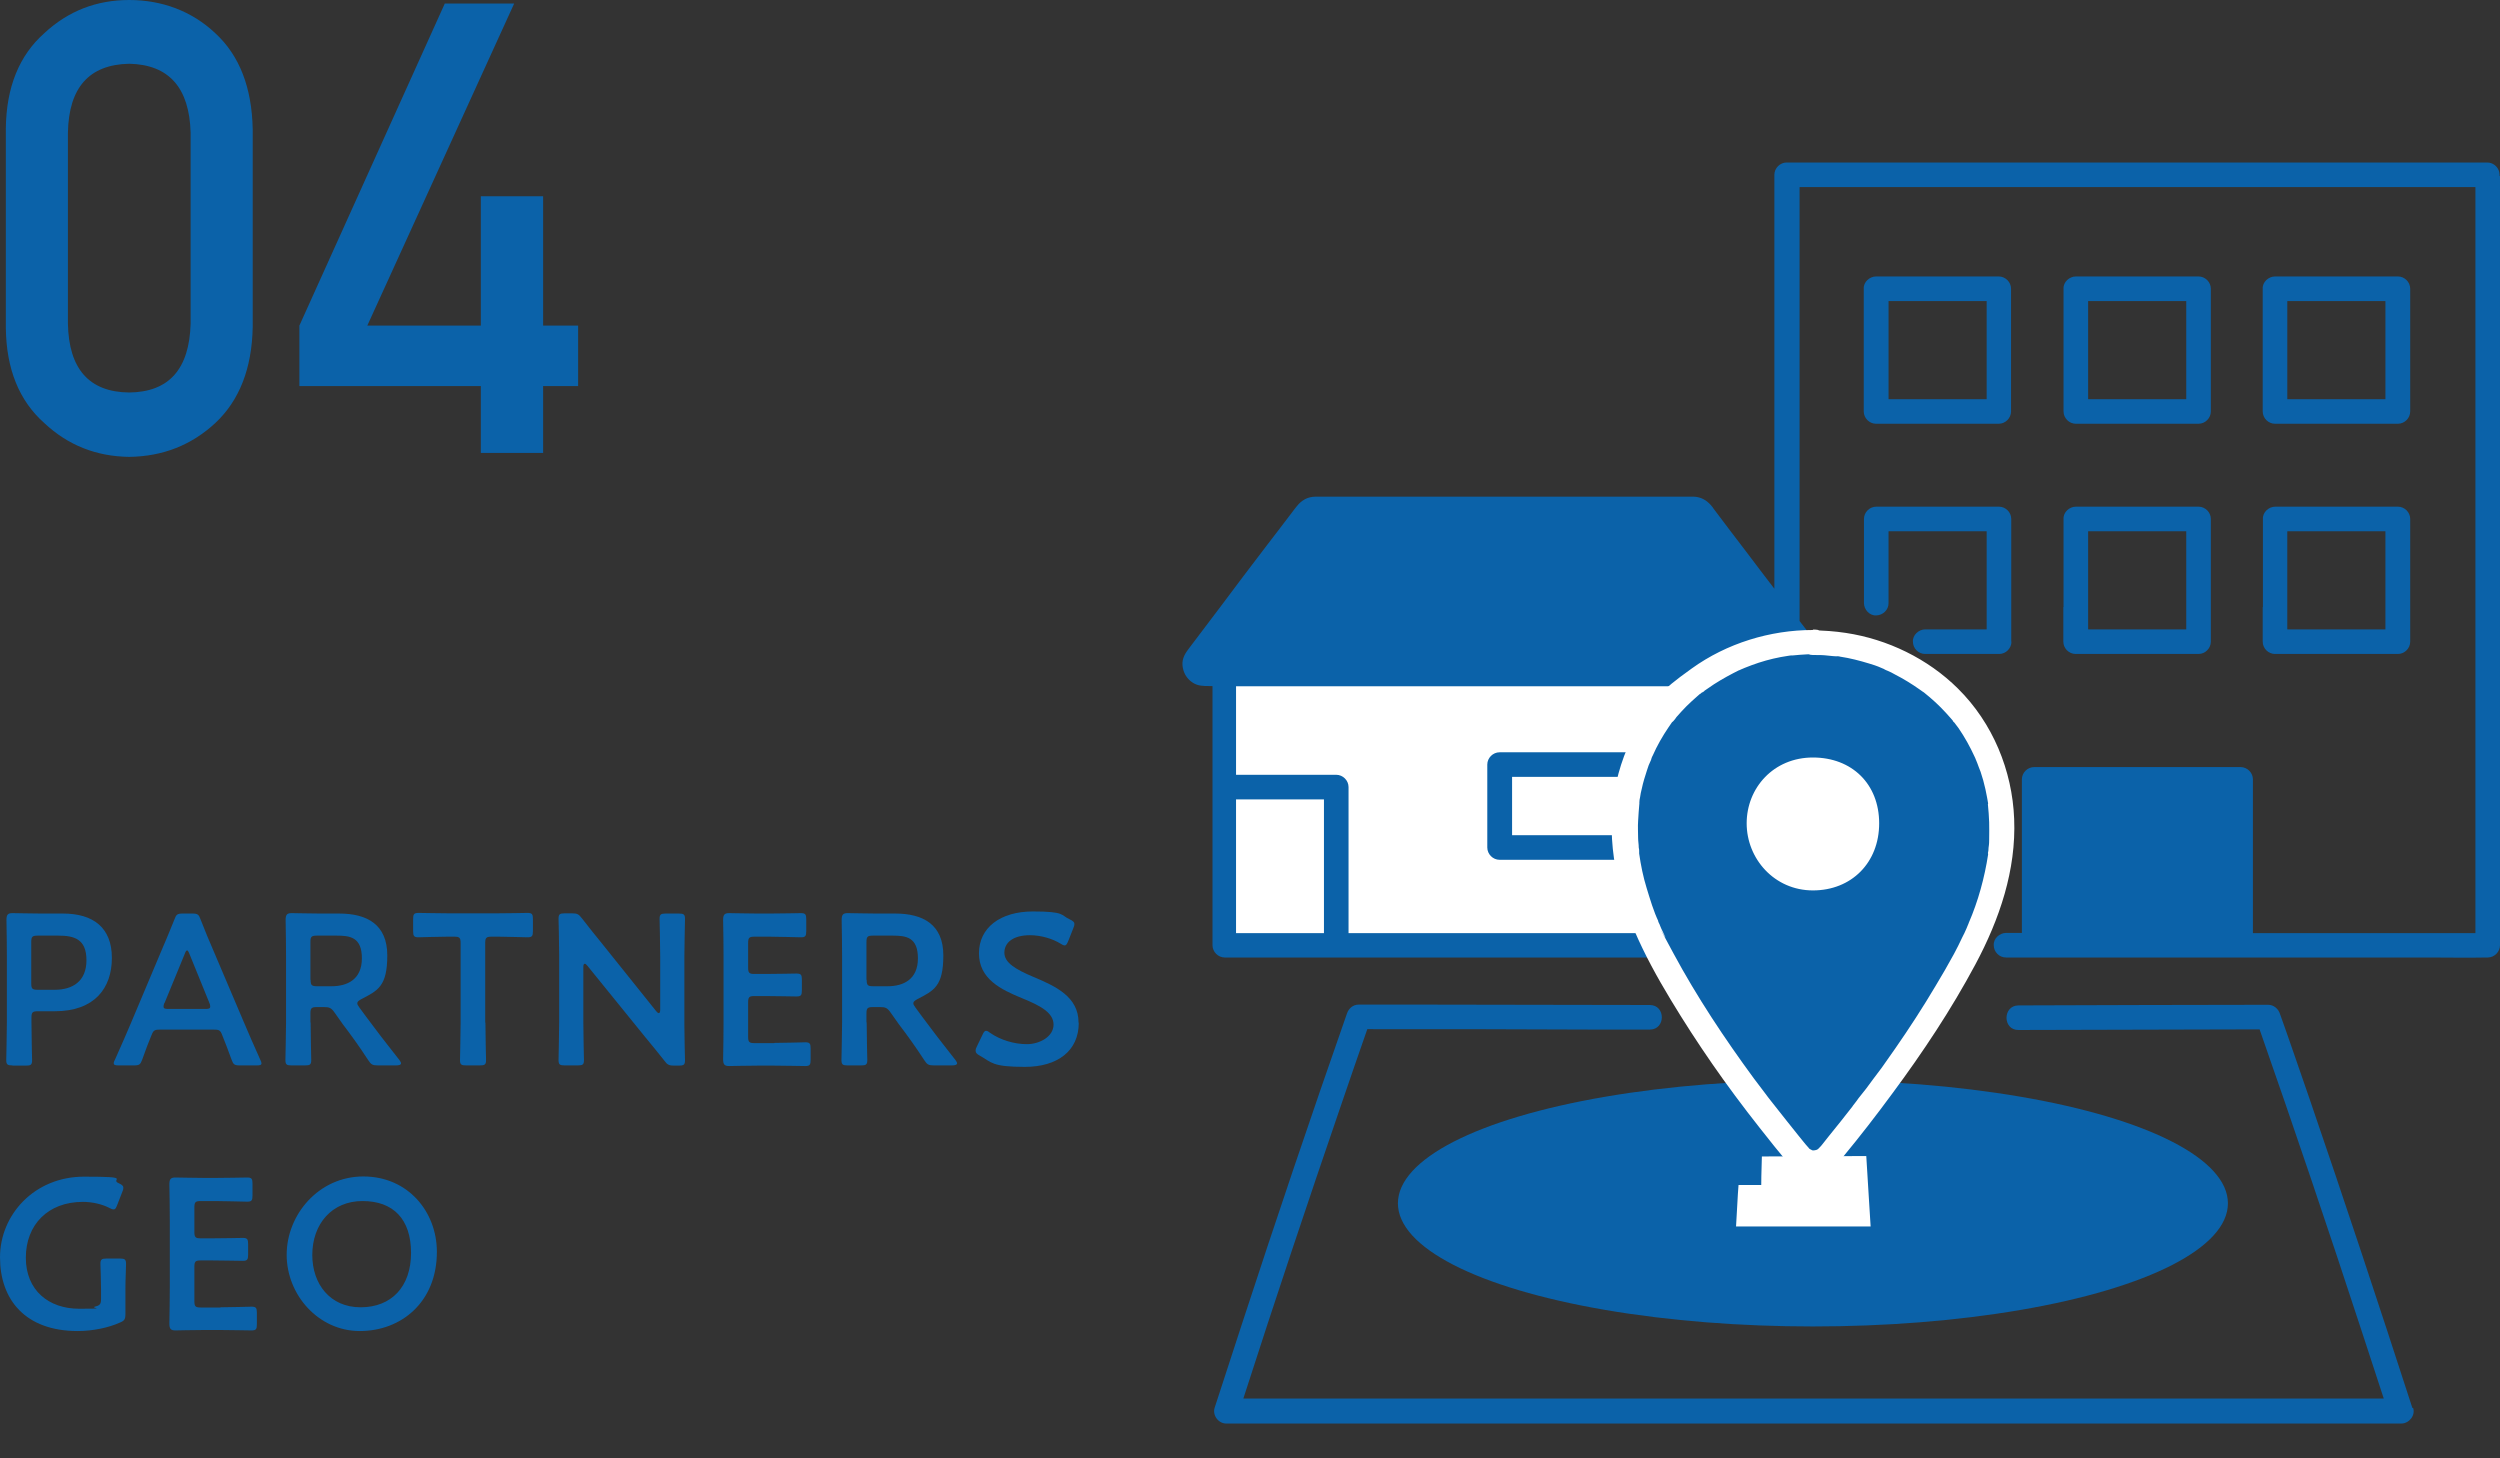<?xml version="1.0" encoding="UTF-8"?>
<svg xmlns="http://www.w3.org/2000/svg" version="1.1" viewBox="0 0 1200 700">
  <rect x="0" y="0" width="1200" height="700" fill="#333333" stroke="none"/>
  <defs>
    <style>
      .cls-1 {
        fill: #0b62a9;
      }

      .cls-1, .cls-2, .cls-3 {
        stroke-width: 0px;
      }

      .cls-2 {
        fill: #0b62a9;
      }

      .cls-3 {
        fill: #fff;
      }
    </style>
  </defs>
  <g id="_レイヤー_1" data-name=" レイヤー 1">
    <g>
      <path class="cls-2" d="M2.8,61.8c.2-19.9,6.4-35.2,18.5-45.9C32.7,5.3,46.3,0,62,0s30.1,5.3,41.4,16c11.6,10.7,17.5,26.1,17.9,46v95.1c-.4,19.8-6.4,35.1-17.9,45.9-11.4,10.6-25.2,16.1-41.4,16.3-15.8-.2-29.4-5.6-40.7-16.2-12.1-10.7-18.3-26-18.5-45.8,0,0,0-95.5,0-95.5ZM91.5,63.7c-.6-21.6-10.4-32.7-29.5-33.1-19.2.4-29,11.4-29.4,33.1v91.6c.4,21.8,10.2,32.9,29.4,33.1,19.1-.2,28.9-11.2,29.5-33.1V63.7h0Z"/>
      <path class="cls-2" d="M143.7,156.3L213.5,1.7h33.3l-70.5,154.6h54.5v-62.1h29.9v62.1h16.8v29h-16.8v32.1h-29.9v-32.1h-87.1v-29h0Z"/>
    </g>
    <g>
      <g>
        <path class="cls-3" d="M856.4,320.1v133.8h-269v-133.8"/>
        <g>
          <path class="cls-2" d="M990.4,291.3v16.7c0,3.2,2.7,5.9,5.9,5.9h59c3.2,0,5.9-2.7,5.9-5.9v-58.9c0-3.2-2.7-5.9-5.9-5.9h-58.9c-3.1,0-6.1,2.7-5.9,5.9v42.3h0ZM1016.3,255h33.1v47.1h-47.1v-47.1h14,0Z"/>
          <path class="cls-2" d="M947.4,203.4h12c3.2,0,5.9-2.7,5.9-5.9v-58.9c0-3.2-2.7-5.9-5.9-5.9h-58.9c-3.1,0-6.1,2.7-5.9,5.9v58.9c0,3.2,2.7,5.9,5.9,5.9h47,0ZM920.5,144.5h33.1v47.1h-47.1v-47.1h14Z"/>
          <path class="cls-2" d="M996.3,203.4h59c3.2,0,5.9-2.7,5.9-5.9v-58.9c0-3.2-2.7-5.9-5.9-5.9h-58.9c-3.1,0-6.1,2.7-5.9,5.9v58.9c0,3.2,2.7,5.9,5.9,5.9h-.1ZM1016.3,144.5h33.1v47.1h-47.1v-47.1h14,0Z"/>
          <path class="cls-2" d="M1150.9,132.7h-58.9c-3.1,0-6.1,2.7-5.9,5.9v58.9c0,3.2,2.7,5.9,5.9,5.9h59c3.2,0,5.9-2.7,5.9-5.9v-58.9c0-3.2-2.7-5.9-5.9-5.9h0ZM1102.5,191.6h-4.6v-47.1h47.1v47.1h-42.5Z"/>
          <path class="cls-2" d="M965.4,308v-58.9c0-3.2-2.7-5.9-5.9-5.9h-58.9c-3.2,0-5.9,2.7-5.9,5.9v40.4c0,3.1,2.7,6.1,5.9,5.9,3.2-.1,5.9-2.6,5.9-5.9v-34.5h47.1v47.1h-29.5c-3.1,0-6.1,2.7-5.9,5.9,0,3.2,2.6,5.9,5.9,5.9h35.5c3.2,0,5.9-2.7,5.9-5.9h0Z"/>
          <path class="cls-2" d="M1086.1,291.3v16.7c0,3.2,2.7,5.9,5.9,5.9h59c3.2,0,5.9-2.7,5.9-5.9v-58.9c0-3.2-2.7-5.9-5.9-5.9h-58.9c-3.1,0-6.1,2.7-5.9,5.9v42.3h0ZM1111.9,255h33.1v47.1h-47.1v-47.1h14Z"/>
          <path class="cls-2" d="M1199.8,84.5v-.6c0-3.2-2.7-5.9-5.9-5.9h-336.3c-3.2,0-5.9,2.7-5.9,5.9v198.7c-4.5-5.8-8.8-11.6-13.3-17.5-5.1-6.6-10.1-13.3-15.1-19.9-.4-.6-.9-1.1-1.3-1.8-2.1-2.7-4.5-4.4-7.8-4.9-.4,0-.7-.1-1.1-.1h-181.9c-3.7.1-6.6,1.8-8.9,4.8-.3.3-.5.7-.8,1-4.7,6.1-9.2,12.2-13.9,18.2-7,9.2-14.1,18.5-21,27.8-5.2,6.8-10.4,13.7-15.5,20.5-2,2.6-3.8,5.1-3.5,8.7.3,3.3,1.9,6.3,4.8,8.2,2.5,1.7,5.2,1.7,8.1,1.7h1.5v124.4c0,3.2,2.7,5.9,5.9,5.9h270.1c3.2-.1,5.9-2.6,5.9-5.9v-124.4c3.7,0,7.5-.4,10.2-3.2,3.3-3.4,4-9.1,1.1-13.1-.3-.4-.6-.8-1-1.3-3.4-4.6-6.9-9.1-10.4-13.6V89.8h324.4v358.1h-106.8v-73.8c0-3.2-2.7-5.9-5.9-5.9h-99.1c-3.2,0-5.9,2.7-5.9,5.9v73.7h-7.6c-3.1,0-6.1,2.7-5.9,5.9,0,3.2,2.6,5.9,5.9,5.9h202.8c9.3,0,18.7.2,28,0h.4c3.2,0,5.9-2.7,5.9-5.9V84.5h-.2ZM635.5,403.4v44.5h-42.2v-64.2h42.2v19.7h0ZM751.1,447.9h-103.8v-70.1c0-3.2-2.7-5.9-5.9-5.9h-48.1v-42.5h257.1v118.5h-99.3Z"/>
          <path class="cls-2" d="M806.8,361.1h-87c-3.2,0-5.9,2.7-5.9,5.9v39.8c0,3.2,2.7,5.9,5.9,5.9h87c3.2,0,5.9-2.7,5.9-5.9v-39.8c0-3.2-2.7-5.9-5.9-5.9ZM768.1,400.9h-42.3v-28h75.2v28h-32.9Z"/>
        </g>
      </g>
      <g>
        <path class="cls-2" d="M1157.9,675.7c-16.1-49.7-32.5-99.2-49.4-148.5-4.7-13.5-9.3-27.1-14.1-40.5-.8-2.5-3-4.4-5.7-4.4-39.9,0-79.9.2-119.8.3-7.7,0-7.7,11.9,0,11.8,38.6-.1,77.1-.2,115.7-.3,16.8,48,33.1,96.2,48.9,144.5,3.5,10.9,7.2,21.8,10.7,32.7h-547.4c15.2-47.2,30.9-94.2,47-141.1,4.1-12,8.3-24.2,12.5-36.2,36.1,0,72,0,108.1.2h27.5c7.7,0,7.7-11.8,0-11.8-38.7-.1-77.4-.1-116.1-.2h-23.6c-2.8,0-4.9,1.9-5.7,4.4-17.3,49.4-34.1,99.1-50.4,149-4.4,13.4-8.7,26.7-13.1,40.2-1.1,3.7,2,7.6,5.7,7.5h563.9c3.7,0,6.9-3.8,5.7-7.5h-.4Z"/>
        <ellipse class="cls-2" cx="870.2" cy="577.6" rx="199.2" ry="59.1"/>
        <path class="cls-3" d="M895.8,554.9c-9.2,0-42.9.2-50.1.2,0,2.4-.3,8-.3,13.7h-10.9c-.4,4.2-.9,15.9-1.2,19.9h64.6c-.4-7.8-1.8-27.6-2.1-34v.2h0Z"/>
        <g>
          <path class="cls-2" d="M870.2,308.3c-32.9,0-65.5,17.5-80.5,46.7-18.7,36.2-9.2,74.3,9.5,108,17.3,31.2,38,59.9,60.5,87.6l3.4,4.1c3.6,4.5,10.6,4.5,14.2,0l3.4-4.1c22.6-27.7,43.2-56.4,60.5-87.6,18.8-33.7,28.2-71.8,9.5-108-15.1-29.2-47.5-46.7-80.5-46.7h0Z"/>
          <path class="cls-3" d="M870.2,302.4c-20.6,0-41.4,6.4-58.2,18.5-16.8,12-16.1,13.6-22.2,22.3-6.7,9.7-11.5,21-14,32.5-5.3,24-.6,48.7,8.8,71.2,4.9,11.4,10.9,22.3,17.3,32.9,6.4,10.6,13,20.8,20,30.9,7,10.1,14.8,20.6,22.7,30.6s7.3,9.2,11,13.7,3.9,5.1,6.6,6.9c5.2,3.4,12.3,2.9,17.2-.8s3.7-3.9,5.5-6.1c8.1-9.8,15.9-19.9,23.4-30.1,14.6-19.7,28.3-40.3,39.9-62,11.6-21.7,19.6-45.3,18.6-69.8-.9-23.3-10.3-46.1-27-62.6-14.4-14.3-33.8-23.7-53.8-26.7-5.3-.8-10.6-1.2-15.9-1.2s-6.1,2.7-5.9,5.9,2.6,5.9,5.9,5.9,4.9,0,7.4.3,2.3.2,3.4.3.5,0,.7,0,1.5.1.3,0,.2,0,.3,0c.4,0,.7.1,1.1.2,4.7.7,9.3,1.9,13.9,3.3s4.6,1.6,6.8,2.5.5.2.7.3c1.2.5-.9-.4-.2,0s1,.4,1.6.7c1.1.5,2.3,1,3.4,1.7,4.1,2.1,8.2,4.6,12,7.3s1,.7,1.6,1.1.4.3.6.4c.9.6-.3-.2-.3-.2,0,0,2.7,2.2,2.9,2.4,1.9,1.6,3.6,3.2,5.3,4.9s3.2,3.4,4.8,5.2.7.8,1,1.3.3.4.5.6c.8,1-.6-.8,0-.1.7.9,1.5,2,2.2,2.9,3,4.4,5.5,8.9,7.7,13.7s.3.6.4.9c.4,1,0,.1,0,0,.3.7.6,1.5.9,2.2.5,1.3,1,2.8,1.6,4.2.9,2.7,1.7,5.5,2.3,8.3s.5,2.7.8,4,.2,1.5.4,2.3,0,.8,0,.9c0-.7,0-.9,0-.4v.6c.3,2.8.5,5.7.6,8.5s0,5.5,0,8.3-.2,2.7-.3,4,0,1.3-.2,2,0,.6,0,.9c-.2,1.3.2-1,0,.2-1.7,11.2-4.8,22.5-9.3,32.9.5-1.2,0-.2,0,0s-.3.7-.4,1c-.2.5-.5,1.1-.7,1.7-.6,1.5-1.3,2.8-2,4.2-1.2,2.7-2.6,5.3-4,8-2.8,5.2-5.8,10.3-8.8,15.3-6.1,10.3-12.6,20.3-19.4,30.1-6.7,9.7-6.9,9.8-10.6,14.7-3.6,4.9-3.5,4.8-5.3,7s-1.8,2.3-2.6,3.4-.8,1.1-1.3,1.7c-.6.8,0,0,0,0-.3.4-.6.7-.8,1.1-3.7,4.8-7.5,9.5-11.3,14.2s-3,4-4.8,5.8-.4.4-.6.6c-.5.5,1.2-.7.2-.2s-.9.4-1.1.6c.7-.7,1-.3.3-.2s-.5,0-.8.2c-.5,0-.6-.2.6,0h-1.9c-.7,0,1.6.4.4,0s-.9-.4-1.2-.4c.9,0,1,.5.3,0s-.5-.3-.7-.4c-.4-.2-.4-.6.4.3l-.7-.7c-1.8-1.9-3.3-4-5-6-3.7-4.7-7.5-9.3-11.2-14.1s-.4-.5-.6-.7c-.9-1.2.5.6,0,0s-.8-1.1-1.3-1.7c-.9-1.2-2-2.5-2.9-3.8-1.8-2.4-3.5-4.7-5.3-7-14.1-19.2-27.4-39.2-38.7-60.2s-2.7-5.1-3.9-7.8-1.2-2.5-1.8-3.8-.6-1.5-.9-2.2-.2-.5-.4-.8-.7-1.7,0-.3c-2.5-5.2-4.1-10.8-5.8-16.3s-2.8-11-3.6-16.6,0,0,0,.2v-1.1c0-.6,0-1.3-.2-2,0-1.5-.3-3-.3-4.5,0-2.8-.2-5.5,0-8.3s.3-5.5.6-8.3.2-1.6,0-.5,0-.5,0-.5c0-.6.2-1.2.3-1.8.2-1.5.5-3,.9-4.5.6-2.9,1.5-5.7,2.4-8.5s.9-2.7,1.5-4,.5-1.1.7-1.8c.6-1.5-.3.7,0-.1s.4-.9.6-1.3c2.1-4.8,4.7-9.3,7.6-13.6s1.3-1.9,2.1-2.8c-.9,1.5,0-.1.4-.4.4-.5.9-1,1.3-1.7,1.6-1.8,3.1-3.5,4.8-5.2s3.4-3.2,5.2-4.8.9-.8,1.5-1.2.9-1,1.2-.9c-.3,0-1,.7,0,.1s.5-.4.7-.6c.5-.4,1-.7,1.6-1.1,3.9-2.8,8.1-5.2,12.3-7.4s2.1-1,3.1-1.5,1-.4,1.6-.7c-1.6.7.3-.1.7-.3,2.3-.9,4.6-1.8,6.8-2.5,4.6-1.5,9.3-2.6,14.1-3.3s1.1-.2,1.8-.2c-1.9.3,0,0,.5,0,1.1-.1,2.3-.2,3.4-.3,2.4-.2,4.8-.3,7.2-.3s6.1-2.7,5.9-5.9-2.6-5.9-5.9-5.9h-1v.2h0Z"/>
          <path class="cls-3" d="M870.2,363.6c-18.9,0-31.8,14.6-31.8,31.6s13.3,32.2,31.8,32.2,31.8-13.3,31.8-32.2-13.1-31.6-31.8-31.6Z"/>
        </g>
      </g>
    </g>
  </g>
  <g id="_デザイン" data-name="デザイン">
    <g>
      <path class="cls-1" d="M6,511.4c-2.4,0-3-.4-3-2.6s.3-12.1.3-18v-31.9c0-5-.1-11.4-.2-17.3,0-2.5.6-3.3,2.9-3.3s8.9.2,13.7.2h10.5c14.6,0,23.5,6.8,23.5,21.3s-8.3,25.6-27.4,25.6h-8.1c-2.6,0-3.1.5-3.1,3.1v2.4c0,6,.3,17.3.3,18,0,2.2-.6,2.6-3,2.6h-6.4ZM15,472c0,2.6.5,3.1,3.1,3.1h8.1c8.6,0,15.3-4,15.3-14.2s-5.9-11.8-13.5-11.8h-9.9c-2.6,0-3.1.5-3.1,3.1v19.9Z"/>
      <path class="cls-1" d="M77.1,494.2c-2.7,0-3.4.2-4.3,2.5-1.4,3.4-2.8,6.9-4.5,11.8-.9,2.5-1.4,2.9-4.1,2.9h-7.2c-1.6,0-2.4-.2-2.4-1s.2-.9.6-1.8c3.2-7.2,5.5-12.4,7.6-17.4l14.7-34.9c1.9-4.4,4-9.4,6.2-14.9.9-2.5,1.4-2.9,4.1-2.9h4.4c2.7,0,3.2.4,4.1,2.9,2.2,5.6,4.2,10.5,6.1,14.8l14.8,34.8c2.3,5.4,4.5,10.5,7.7,17.6.4.8.6,1.3.6,1.8,0,.8-.7,1-2.4,1h-7.9c-2.7,0-3.2-.4-4.1-2.9-1.8-4.9-3.1-8.4-4.5-11.8-.9-2.3-1.5-2.5-4.3-2.5h-25.2ZM78.9,481.4c-.3.7-.4,1.3-.4,1.8,0,.9.7,1.1,2.4,1.1h17.6c1.7,0,2.4-.2,2.4-1.1s-.1-1-.4-1.8l-9.6-23.6c-.4-1-.7-1.6-1.1-1.6s-.7.5-1.1,1.6l-9.7,23.6Z"/>
      <path class="cls-1" d="M149.1,490.8c0,6,.3,17.3.3,18,0,2.2-.6,2.6-3,2.6h-6.4c-2.4,0-3-.4-3-2.6s.3-12.1.3-18v-31.9c0-5-.1-11.5-.2-17.3,0-2.5.6-3.3,2.9-3.3s8.9.2,13.7.2h9.1c13.3,0,23.1,5.2,23.1,20.1s-4.6,16.9-12.5,21c-1.2.7-1.9,1.2-1.9,1.9s.3,1.1,1,2.1l3.3,4.5c4.9,6.6,9.1,12.1,15.9,20.7.5.7.8,1.2.8,1.6,0,.7-.9,1-2.5,1h-8.6c-2.6,0-3.3-.4-4.7-2.6-4.3-6.6-8.2-12-12.1-17.1l-4.1-5.8c-1.5-2.1-2.4-2.5-4.9-2.5h-3.5c-2.6,0-3.1.5-3.1,3.1v4.2ZM149.1,470.3c0,2.6.5,3.1,3.1,3.1h6.9c7.7,0,14.6-3.3,14.6-13.4s-5.6-10.9-12-10.9h-9.6c-2.6,0-3.1.5-3.1,3.1v18.1Z"/>
      <path class="cls-1" d="M233,490.8c0,6,.3,17.3.3,18,0,2.2-.6,2.6-3,2.6h-6.5c-2.4,0-3-.4-3-2.6s.3-12.1.3-18v-38.1c0-2.6-.5-3.1-3.1-3.1h-3.2c-4.3,0-13.2.3-13.9.3-2.2,0-2.6-.6-2.6-3v-5.7c0-2.4.4-3,2.6-3s10.1.2,14.9.2h22.5c4.8,0,14.2-.2,14.9-.2,2.2,0,2.6.6,2.6,3v5.7c0,2.4-.4,3-2.6,3s-9.6-.3-13.9-.3h-3.3c-2.6,0-3.1.5-3.1,3.1v38.1Z"/>
      <path class="cls-1" d="M280,490.8c0,6,.3,17.3.3,18,0,2.2-.6,2.6-3,2.6h-6.2c-2.4,0-3-.4-3-2.6s.3-12.1.3-18v-32.8c0-5.8-.3-16.3-.3-17,0-2.2.6-2.6,3-2.6h3.4c2.6,0,3.3.4,4.9,2.5,3.2,4.2,6.5,8.2,9.8,12.3l25.8,32.2c.5.6.9.9,1.2.9.5,0,.7-.6.7-1.6v-25.6c0-6-.3-17.3-.3-18,0-2.2.6-2.6,3-2.6h6.2c2.4,0,3,.4,3,2.6s-.3,12.1-.3,18v32.8c0,5.7.3,16.3.3,17,0,2.2-.6,2.6-3,2.6h-2.1c-2.6,0-3.4-.4-4.9-2.5-3.1-3.9-6.1-7.6-9.5-11.7l-27.4-33.8c-.5-.6-.9-.9-1.2-.9-.5,0-.7.6-.7,1.6v26.7Z"/>
      <path class="cls-1" d="M371.6,500.6c4.9,0,14.2-.3,14.9-.3,2.2,0,2.6.6,2.6,3v5.4c0,2.4-.4,3-2.6,3s-10-.2-14.9-.2h-7.9c-4.8,0-13,.2-13.7.2-2.3,0-2.9-.8-2.9-3.3.1-5.8.2-12.3.2-17.2v-32.4c0-5-.1-12-.2-17.2,0-2.5.6-3.3,2.9-3.3s8.9.2,13.7.2h5.8c4.9,0,14.2-.2,14.9-.2,2.2,0,2.6.6,2.6,3v5.6c0,2.4-.4,3-2.6,3s-10-.3-14.9-.3h-7.3c-2.6,0-3.1.5-3.1,3.1v11.7c0,2.6.5,3.1,3.1,3.1h5.2c4.8,0,14.2-.2,14.9-.2,2.2,0,2.6.6,2.6,3v5c0,2.4-.4,3-2.6,3s-10.1-.2-14.9-.2h-5.2c-2.6,0-3.1.5-3.1,3.1v16.4c0,2.6.5,3.1,3.1,3.1h9.5Z"/>
      <path class="cls-1" d="M416,490.8c0,6,.3,17.3.3,18,0,2.2-.6,2.6-3,2.6h-6.4c-2.4,0-3-.4-3-2.6s.3-12.1.3-18v-31.9c0-5-.1-11.5-.2-17.3,0-2.5.6-3.3,2.9-3.3s8.9.2,13.7.2h9.1c13.3,0,23.1,5.2,23.1,20.1s-4.6,16.9-12.5,21c-1.2.7-1.9,1.2-1.9,1.9s.3,1.1,1,2.1l3.3,4.5c4.9,6.6,9.1,12.1,15.9,20.7.5.7.8,1.2.8,1.6,0,.7-.9,1-2.5,1h-8.6c-2.6,0-3.3-.4-4.7-2.6-4.3-6.6-8.2-12-12.1-17.1l-4.1-5.8c-1.5-2.1-2.4-2.5-4.9-2.5h-3.5c-2.6,0-3.1.5-3.1,3.1v4.2ZM416,470.3c0,2.6.5,3.1,3.1,3.1h6.9c7.7,0,14.6-3.3,14.6-13.4s-5.6-10.9-12-10.9h-9.6c-2.6,0-3.1.5-3.1,3.1v18.1Z"/>
      <path class="cls-1" d="M517.8,491c0,13.3-10,21.1-25.9,21.1s-15.9-2.2-21.6-5.4c-1.3-.7-2-1.3-2-2.3s.2-1.1.6-2.1l2.6-5.4c.6-1.3,1-2.1,1.8-2.1s1.1.4,2,1c4.9,3.4,11.5,5.4,17.6,5.4s12.8-3.6,12.8-9.4-6.6-9.2-15.2-12.7c-10-4.1-20.6-9.2-20.6-21.5s10.2-20.1,25.9-20.1,13.2,1.8,17.7,3.8c1.4.7,2.2,1.2,2.2,2.2s-.2,1.1-.5,2l-2.4,6.1c-.6,1.4-1,2.2-1.7,2.2s-1.1-.3-2.1-.9c-3.8-2.3-9.3-4-14.6-4-8.2,0-12.3,3.6-12.3,8.4s5.4,8,13.9,11.6c10.8,4.5,21.7,9.6,21.7,21.9Z"/>
      <path class="cls-1" d="M60.2,630.7c0,2.6-.5,3.3-2.8,4.2-5.3,2.4-12.9,4-20.1,4-25.1,0-37.3-15-37.3-35.4s16.5-38.7,40.3-38.7,12.3,1.2,16.6,3.1c1.5.7,2.3,1.2,2.3,2.2s-.2,1.1-.5,2l-2.4,6.2c-.6,1.5-.9,2.2-1.7,2.2s-1.1-.2-2.1-.7c-3.5-1.8-8.2-2.9-12.7-2.9-16.9,0-27.4,11.1-27.4,26.8s11,24.5,25.6,24.5,5.2-.3,7.5-1c2.5-.6,3-1.2,3-3.8v-4.7c0-4.5-.3-11.2-.3-12,0-2.2.6-2.6,3-2.6h6.3c2.4,0,3,.4,3,2.6s-.3,7.4-.3,12v12.3Z"/>
      <path class="cls-1" d="M105.8,627.5c4.9,0,14.2-.3,14.9-.3,2.2,0,2.6.6,2.6,3v5.4c0,2.4-.4,3-2.6,3s-10-.2-14.9-.2h-7.9c-4.8,0-13,.2-13.7.2-2.3,0-2.9-.8-2.9-3.3.1-5.8.2-12.3.2-17.2v-32.4c0-5-.1-12-.2-17.2,0-2.5.6-3.3,2.9-3.3s8.9.2,13.7.2h5.8c4.9,0,14.2-.2,14.9-.2,2.2,0,2.6.6,2.6,3v5.6c0,2.4-.4,3-2.6,3s-10-.3-14.9-.3h-7.3c-2.6,0-3.1.5-3.1,3.1v11.7c0,2.6.5,3.1,3.1,3.1h5.2c4.8,0,14.2-.2,14.9-.2,2.2,0,2.6.6,2.6,3v5c0,2.4-.4,3-2.6,3s-10.1-.2-14.9-.2h-5.2c-2.6,0-3.1.5-3.1,3.1v16.4c0,2.6.5,3.1,3.1,3.1h9.5Z"/>
      <path class="cls-1" d="M209.7,600.9c0,24.2-17.2,38-37,38s-35.1-17.3-35.1-36.6,15.4-37.6,36.8-37.6,35.3,16.9,35.3,36.2ZM149.9,602.4c0,13.9,8.5,25.1,23.2,25.1s24.2-9.8,24.2-26.1-8.6-24.9-23.3-24.9-24.1,11-24.1,25.9Z"/>
    </g>
  </g>
</svg>